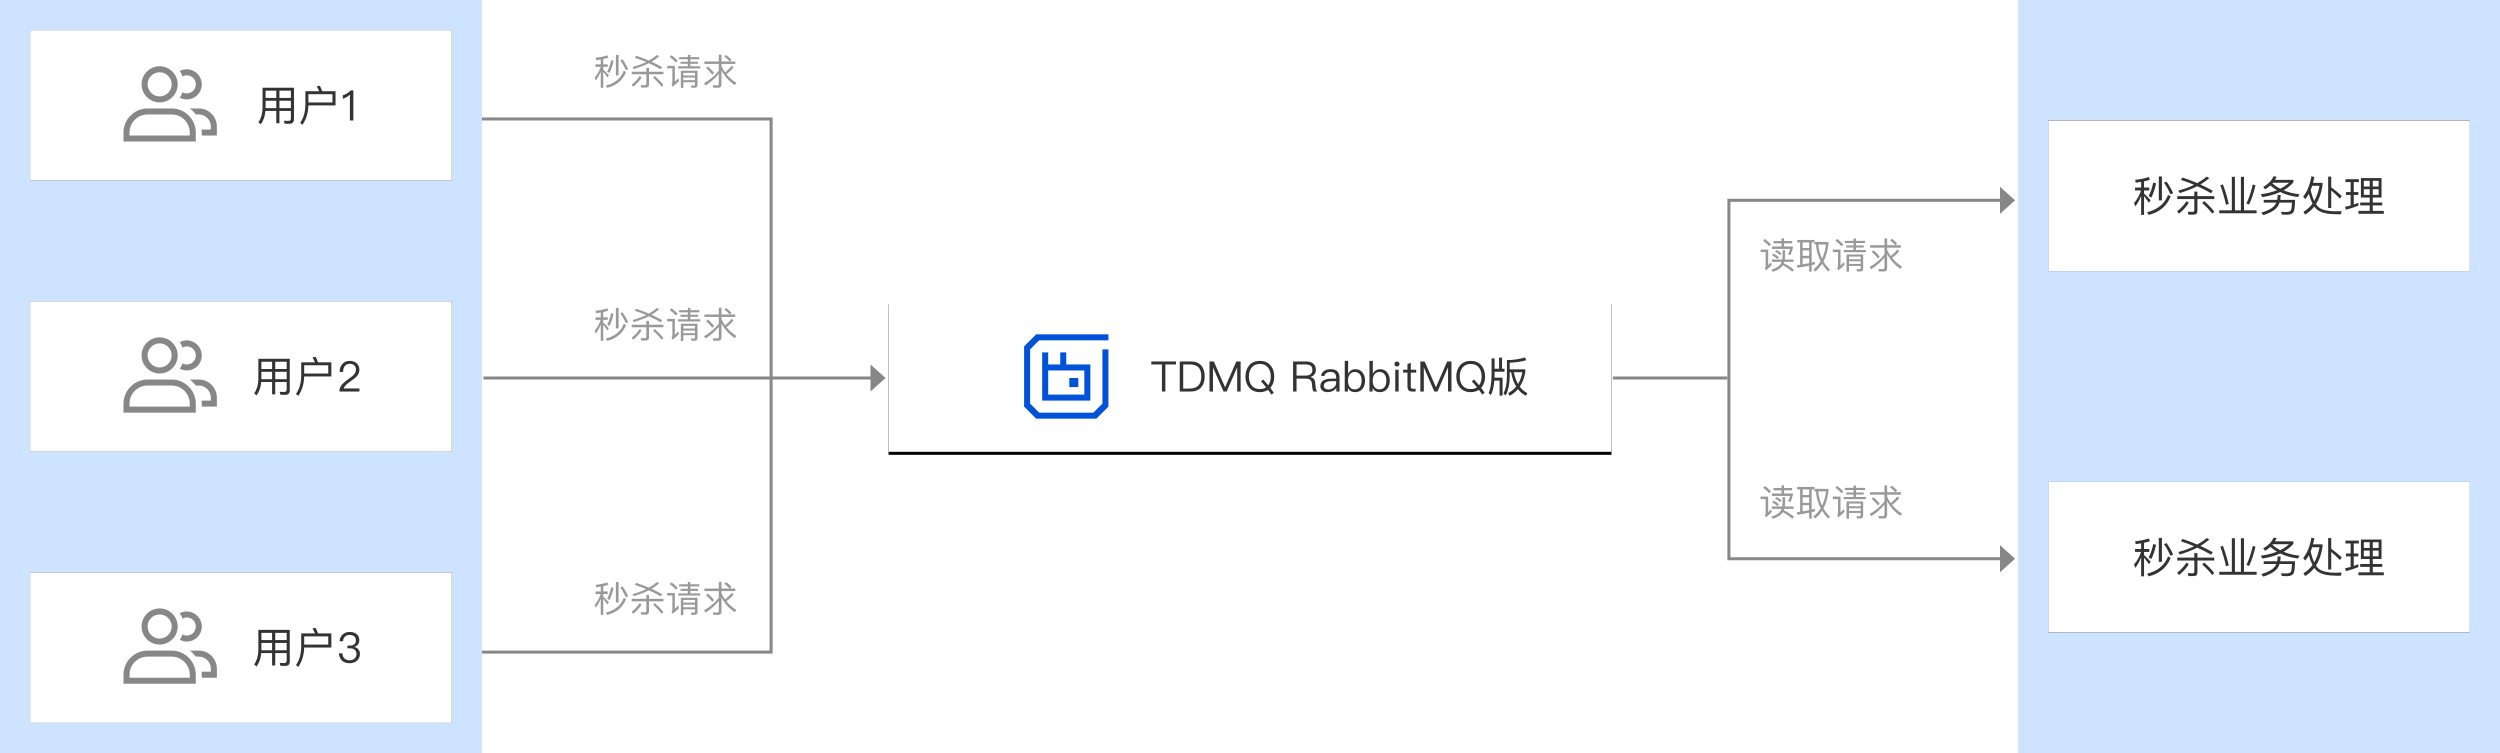 <?xml version="1.0" encoding="UTF-8"?>
<svg width="830px" height="250px" viewBox="0 0 830 250" version="1.1" xmlns="http://www.w3.org/2000/svg" xmlns:xlink="http://www.w3.org/1999/xlink">
    <title>TDMQ RabbitMQ 版-秒杀系统</title>
    <defs>
        <rect id="path-1" x="0" y="0" width="240" height="50"></rect>
        <filter x="-2.7%" y="-11.0%" width="105.4%" height="126.0%" filterUnits="objectBoundingBox" id="filter-2">
            <feOffset dx="0" dy="1" in="SourceAlpha" result="shadowOffsetOuter1"></feOffset>
            <feGaussianBlur stdDeviation="2" in="shadowOffsetOuter1" result="shadowBlurOuter1"></feGaussianBlur>
            <feColorMatrix values="0 0 0 0 0   0 0 0 0 0   0 0 0 0 0  0 0 0 0.3 0" type="matrix" in="shadowBlurOuter1"></feColorMatrix>
        </filter>
    </defs>
    <g id="TDMQ-RabbitMQ-版-秒杀系统" stroke="none" stroke-width="1" fill="none" fill-rule="evenodd">
        <g id="VCm9a_2BQHEFxnffMf5uX">
            <g id="编组" transform="translate(670, 0)">
                <rect id="矩形备份-4" fill="#CEE3FF" fill-rule="nonzero" x="0" y="0" width="160" height="250"></rect>
                <g id="编组-3" transform="translate(10, 40)">
                    <g id="矩形备份">
                        <g id="path-1-link" fill="#000000" fill-rule="nonzero">
                            <rect id="path-1" x="0" y="0" width="140" height="50"></rect>
                        </g>
                        <g id="path-1-link" fill="#FFFFFF">
                            <rect id="path-1" x="0" y="0" width="140" height="50"></rect>
                        </g>
                    </g>
                    <g id="编组-2备份" transform="translate(28.49, 18.52)" fill="#333333" fill-rule="nonzero">
                        <path d="M9.268,8.022 L9.268,0.07 L8.232,0.07 L8.232,8.022 L9.268,8.022 Z M3.332,12.824 L3.332,6.608 C3.78,7.14 4.326,7.882 4.97,8.82 L5.516,7.966 C4.774,7.126 4.046,6.384 3.332,5.74 L3.332,4.718 L5.068,4.718 L5.068,3.738 L3.332,3.738 L3.332,1.694 C4.032,1.54 4.676,1.372 5.278,1.176 L4.928,0.238 C3.612,0.7 2.086,1.008 0.378,1.176 L0.574,2.128 C1.19,2.058 1.778,1.974 2.366,1.876 L2.366,3.738 L0.336,3.738 L0.336,4.718 L2.324,4.718 C1.848,6.272 1.078,7.658 -1.99840144e-15,8.89 L0.434,10.01 C1.218,8.974 1.862,7.812 2.366,6.552 L2.366,12.824 L3.332,12.824 Z M12.096,6.006 L13.006,5.6 C12.39,4.256 11.662,2.982 10.822,1.806 L9.94,2.1 C10.724,3.22 11.438,4.522 12.096,6.006 Z M5.74,7.098 C6.426,5.754 6.958,4.172 7.336,2.338 L6.37,2.128 C6.062,3.752 5.558,5.222 4.872,6.552 L5.74,7.098 Z M4.872,12.838 C8.498,11.914 10.934,9.856 12.166,6.692 L11.312,6.188 C10.164,9.156 7.84,11.074 4.34,11.942 L4.872,12.838 Z M25.606,5.642 L26.138,4.802 C24.836,4.06 23.478,3.374 22.05,2.73 C23.03,2.142 24.01,1.442 25.004,0.616 L24.164,0.098 C23.212,0.91 22.162,1.624 21.014,2.268 C19.446,1.596 17.808,0.966 16.1,0.406 L15.568,1.204 C17.038,1.666 18.494,2.212 19.95,2.828 C18.382,3.626 16.618,4.27 14.672,4.746 L15.204,5.586 C17.584,4.83 19.502,4.074 20.958,3.332 C20.958,3.318 20.986,3.304 21.014,3.304 C22.554,3.99 24.094,4.774 25.606,5.642 Z M19.782,12.74 C20.622,12.74 21.056,12.334 21.056,11.522 L21.056,7.574 L26.642,7.574 L26.642,6.594 L21.056,6.594 L21.056,5.096 L20.02,5.096 L20.02,6.594 L14.364,6.594 L14.364,7.574 L20.02,7.574 L20.02,11.27 C20.02,11.634 19.824,11.816 19.446,11.816 C18.928,11.816 18.396,11.788 17.85,11.76 L18.06,12.74 L19.782,12.74 Z M14.924,12.418 C16.212,11.396 17.304,10.206 18.186,8.848 L17.472,8.218 C16.618,9.52 15.568,10.654 14.322,11.634 L14.924,12.418 Z M25.956,12.418 L26.642,11.718 C25.746,10.57 24.626,9.408 23.31,8.246 L22.638,8.876 C24.038,10.122 25.144,11.298 25.956,12.418 Z M40.712,12.292 L40.712,11.312 L36.512,11.312 L36.512,0.182 L35.49,0.182 L35.49,11.312 L33.502,11.312 L33.502,0.182 L32.48,0.182 L32.48,11.312 L28.308,11.312 L28.308,12.292 L40.712,12.292 Z M30.548,9.45 L31.472,9.212 C30.898,6.762 30.24,4.592 29.512,2.702 L28.658,2.982 C29.414,5.054 30.044,7.21 30.548,9.45 Z M38.22,9.38 C39.074,7.546 39.774,5.418 40.334,2.982 L39.438,2.73 C38.836,5.292 38.122,7.406 37.31,9.058 L38.22,9.38 Z M42.574,6.93 C44.842,6.58 46.844,6.006 48.552,5.222 C50.288,6.09 52.262,6.65 54.474,6.902 L54.936,5.964 C52.99,5.768 51.226,5.334 49.644,4.662 C50.932,3.934 52.024,3.052 52.92,2.016 L52.92,1.204 L46.816,1.204 C47.012,0.868 47.194,0.518 47.348,0.14 L46.326,4.4408921e-16 C45.738,1.4 44.59,2.576 42.91,3.542 L43.526,4.354 C44.17,3.962 44.744,3.528 45.276,3.052 C45.948,3.64 46.676,4.172 47.46,4.634 C45.92,5.25 44.142,5.698 42.112,5.978 L42.574,6.93 Z M48.538,4.144 C47.6,3.654 46.732,3.066 45.948,2.38 L46.13,2.156 L51.478,2.156 C50.652,2.912 49.672,3.584 48.538,4.144 Z M42.924,12.908 C45.5,12.096 47.138,11.046 47.852,9.786 C48.034,9.45 48.188,9.1 48.3,8.736 L52.444,8.736 C52.402,10.136 52.276,11.004 52.066,11.34 C51.842,11.676 51.324,11.858 50.484,11.872 L48.832,11.802 L49.084,12.712 C49.728,12.74 50.274,12.768 50.722,12.768 C51.716,12.768 52.416,12.53 52.822,12.068 C53.228,11.606 53.438,10.192 53.466,7.826 L48.538,7.826 C48.622,7.322 48.678,6.79 48.678,6.23 L47.684,6.23 C47.684,6.79 47.628,7.322 47.516,7.826 L43.064,7.826 L43.064,8.736 L47.236,8.736 C47.124,9.016 46.97,9.282 46.802,9.534 C46.074,10.556 44.548,11.41 42.252,12.082 L42.924,12.908 Z M56.798,12.74 C57.974,12.04 58.982,11.144 59.85,10.052 C60.172,10.5 60.522,10.878 60.914,11.172 C62.202,12.124 64.288,12.614 67.172,12.614 L68.712,12.614 L68.908,11.564 C68.152,11.606 67.424,11.634 66.696,11.634 C64.33,11.606 62.594,11.214 61.502,10.444 C61.11,10.164 60.76,9.772 60.424,9.254 C61.488,7.602 62.202,5.544 62.58,3.094 L62.58,2.198 L59.444,2.198 C59.612,1.554 59.752,0.896 59.878,0.196 L58.884,0.028 C58.408,2.842 57.512,5.082 56.168,6.748 L56.854,7.602 C57.274,7.084 57.68,6.496 58.044,5.838 C58.394,7.112 58.8,8.19 59.262,9.072 C58.464,10.178 57.456,11.088 56.252,11.788 L56.798,12.74 Z M65.478,10.542 L65.478,4.718 C66.276,5.362 67.242,6.272 68.376,7.42 L68.978,6.524 C67.788,5.446 66.626,4.494 65.478,3.668 L65.478,0.112 L64.456,0.112 L64.456,10.542 L65.478,10.542 Z M59.836,8.19 C59.388,7.252 58.996,6.062 58.632,4.62 C58.814,4.172 58.996,3.682 59.164,3.164 L61.586,3.164 C61.25,5.096 60.662,6.776 59.836,8.19 Z M82.936,12.46 L82.936,11.494 L79.268,11.494 L79.268,9.674 L82.418,9.674 L82.418,8.722 L79.268,8.722 L79.268,7.07 L82.18,7.07 L82.18,0.602 L75.334,0.602 L75.334,7.07 L78.26,7.07 L78.26,8.722 L75.096,8.722 L75.096,9.674 L78.26,9.674 L78.26,11.494 L74.508,11.494 L74.508,12.46 L82.936,12.46 Z M70.336,11.102 C71.82,10.738 73.206,10.29 74.494,9.758 L74.494,8.778 C73.99,9.002 73.486,9.198 72.954,9.38 L72.954,6.202 L74.494,6.202 L74.494,5.236 L72.954,5.236 L72.954,1.918 L74.662,1.918 L74.662,0.966 L70.196,0.966 L70.196,1.918 L71.918,1.918 L71.918,5.236 L70.392,5.236 L70.392,6.202 L71.918,6.202 L71.918,9.716 C71.316,9.884 70.7,10.024 70.084,10.136 L70.336,11.102 Z M78.26,3.402 L76.3,3.402 L76.3,1.498 L78.26,1.498 L78.26,3.402 Z M81.214,3.402 L79.268,3.402 L79.268,1.498 L81.214,1.498 L81.214,3.402 Z M81.214,6.174 L79.268,6.174 L79.268,4.284 L81.214,4.284 L81.214,6.174 Z M78.26,6.174 L76.3,6.174 L76.3,4.284 L78.26,4.284 L78.26,6.174 Z" id="秒杀业务处理"></path>
                    </g>
                </g>
                <g id="编组-3备份-3" transform="translate(10, 160)">
                    <g id="矩形备份">
                        <g id="path-3-link" fill="#000000" fill-rule="nonzero">
                            <rect id="path-3" x="0" y="0" width="140" height="50"></rect>
                        </g>
                        <g id="path-3-link" fill="#FFFFFF">
                            <rect id="path-3" x="0" y="0" width="140" height="50"></rect>
                        </g>
                    </g>
                    <g id="编组-2备份" transform="translate(28.49, 18.52)" fill="#333333" fill-rule="nonzero">
                        <path d="M9.268,8.022 L9.268,0.07 L8.232,0.07 L8.232,8.022 L9.268,8.022 Z M3.332,12.824 L3.332,6.608 C3.78,7.14 4.326,7.882 4.97,8.82 L5.516,7.966 C4.774,7.126 4.046,6.384 3.332,5.74 L3.332,4.718 L5.068,4.718 L5.068,3.738 L3.332,3.738 L3.332,1.694 C4.032,1.54 4.676,1.372 5.278,1.176 L4.928,0.238 C3.612,0.7 2.086,1.008 0.378,1.176 L0.574,2.128 C1.19,2.058 1.778,1.974 2.366,1.876 L2.366,3.738 L0.336,3.738 L0.336,4.718 L2.324,4.718 C1.848,6.272 1.078,7.658 -1.99840144e-15,8.89 L0.434,10.01 C1.218,8.974 1.862,7.812 2.366,6.552 L2.366,12.824 L3.332,12.824 Z M12.096,6.006 L13.006,5.6 C12.39,4.256 11.662,2.982 10.822,1.806 L9.94,2.1 C10.724,3.22 11.438,4.522 12.096,6.006 Z M5.74,7.098 C6.426,5.754 6.958,4.172 7.336,2.338 L6.37,2.128 C6.062,3.752 5.558,5.222 4.872,6.552 L5.74,7.098 Z M4.872,12.838 C8.498,11.914 10.934,9.856 12.166,6.692 L11.312,6.188 C10.164,9.156 7.84,11.074 4.34,11.942 L4.872,12.838 Z M25.606,5.642 L26.138,4.802 C24.836,4.06 23.478,3.374 22.05,2.73 C23.03,2.142 24.01,1.442 25.004,0.616 L24.164,0.098 C23.212,0.91 22.162,1.624 21.014,2.268 C19.446,1.596 17.808,0.966 16.1,0.406 L15.568,1.204 C17.038,1.666 18.494,2.212 19.95,2.828 C18.382,3.626 16.618,4.27 14.672,4.746 L15.204,5.586 C17.584,4.83 19.502,4.074 20.958,3.332 C20.958,3.318 20.986,3.304 21.014,3.304 C22.554,3.99 24.094,4.774 25.606,5.642 Z M19.782,12.74 C20.622,12.74 21.056,12.334 21.056,11.522 L21.056,7.574 L26.642,7.574 L26.642,6.594 L21.056,6.594 L21.056,5.096 L20.02,5.096 L20.02,6.594 L14.364,6.594 L14.364,7.574 L20.02,7.574 L20.02,11.27 C20.02,11.634 19.824,11.816 19.446,11.816 C18.928,11.816 18.396,11.788 17.85,11.76 L18.06,12.74 L19.782,12.74 Z M14.924,12.418 C16.212,11.396 17.304,10.206 18.186,8.848 L17.472,8.218 C16.618,9.52 15.568,10.654 14.322,11.634 L14.924,12.418 Z M25.956,12.418 L26.642,11.718 C25.746,10.57 24.626,9.408 23.31,8.246 L22.638,8.876 C24.038,10.122 25.144,11.298 25.956,12.418 Z M40.712,12.292 L40.712,11.312 L36.512,11.312 L36.512,0.182 L35.49,0.182 L35.49,11.312 L33.502,11.312 L33.502,0.182 L32.48,0.182 L32.48,11.312 L28.308,11.312 L28.308,12.292 L40.712,12.292 Z M30.548,9.45 L31.472,9.212 C30.898,6.762 30.24,4.592 29.512,2.702 L28.658,2.982 C29.414,5.054 30.044,7.21 30.548,9.45 Z M38.22,9.38 C39.074,7.546 39.774,5.418 40.334,2.982 L39.438,2.73 C38.836,5.292 38.122,7.406 37.31,9.058 L38.22,9.38 Z M42.574,6.93 C44.842,6.58 46.844,6.006 48.552,5.222 C50.288,6.09 52.262,6.65 54.474,6.902 L54.936,5.964 C52.99,5.768 51.226,5.334 49.644,4.662 C50.932,3.934 52.024,3.052 52.92,2.016 L52.92,1.204 L46.816,1.204 C47.012,0.868 47.194,0.518 47.348,0.14 L46.326,4.4408921e-16 C45.738,1.4 44.59,2.576 42.91,3.542 L43.526,4.354 C44.17,3.962 44.744,3.528 45.276,3.052 C45.948,3.64 46.676,4.172 47.46,4.634 C45.92,5.25 44.142,5.698 42.112,5.978 L42.574,6.93 Z M48.538,4.144 C47.6,3.654 46.732,3.066 45.948,2.38 L46.13,2.156 L51.478,2.156 C50.652,2.912 49.672,3.584 48.538,4.144 Z M42.924,12.908 C45.5,12.096 47.138,11.046 47.852,9.786 C48.034,9.45 48.188,9.1 48.3,8.736 L52.444,8.736 C52.402,10.136 52.276,11.004 52.066,11.34 C51.842,11.676 51.324,11.858 50.484,11.872 L48.832,11.802 L49.084,12.712 C49.728,12.74 50.274,12.768 50.722,12.768 C51.716,12.768 52.416,12.53 52.822,12.068 C53.228,11.606 53.438,10.192 53.466,7.826 L48.538,7.826 C48.622,7.322 48.678,6.79 48.678,6.23 L47.684,6.23 C47.684,6.79 47.628,7.322 47.516,7.826 L43.064,7.826 L43.064,8.736 L47.236,8.736 C47.124,9.016 46.97,9.282 46.802,9.534 C46.074,10.556 44.548,11.41 42.252,12.082 L42.924,12.908 Z M56.798,12.74 C57.974,12.04 58.982,11.144 59.85,10.052 C60.172,10.5 60.522,10.878 60.914,11.172 C62.202,12.124 64.288,12.614 67.172,12.614 L68.712,12.614 L68.908,11.564 C68.152,11.606 67.424,11.634 66.696,11.634 C64.33,11.606 62.594,11.214 61.502,10.444 C61.11,10.164 60.76,9.772 60.424,9.254 C61.488,7.602 62.202,5.544 62.58,3.094 L62.58,2.198 L59.444,2.198 C59.612,1.554 59.752,0.896 59.878,0.196 L58.884,0.028 C58.408,2.842 57.512,5.082 56.168,6.748 L56.854,7.602 C57.274,7.084 57.68,6.496 58.044,5.838 C58.394,7.112 58.8,8.19 59.262,9.072 C58.464,10.178 57.456,11.088 56.252,11.788 L56.798,12.74 Z M65.478,10.542 L65.478,4.718 C66.276,5.362 67.242,6.272 68.376,7.42 L68.978,6.524 C67.788,5.446 66.626,4.494 65.478,3.668 L65.478,0.112 L64.456,0.112 L64.456,10.542 L65.478,10.542 Z M59.836,8.19 C59.388,7.252 58.996,6.062 58.632,4.62 C58.814,4.172 58.996,3.682 59.164,3.164 L61.586,3.164 C61.25,5.096 60.662,6.776 59.836,8.19 Z M82.936,12.46 L82.936,11.494 L79.268,11.494 L79.268,9.674 L82.418,9.674 L82.418,8.722 L79.268,8.722 L79.268,7.07 L82.18,7.07 L82.18,0.602 L75.334,0.602 L75.334,7.07 L78.26,7.07 L78.26,8.722 L75.096,8.722 L75.096,9.674 L78.26,9.674 L78.26,11.494 L74.508,11.494 L74.508,12.46 L82.936,12.46 Z M70.336,11.102 C71.82,10.738 73.206,10.29 74.494,9.758 L74.494,8.778 C73.99,9.002 73.486,9.198 72.954,9.38 L72.954,6.202 L74.494,6.202 L74.494,5.236 L72.954,5.236 L72.954,1.918 L74.662,1.918 L74.662,0.966 L70.196,0.966 L70.196,1.918 L71.918,1.918 L71.918,5.236 L70.392,5.236 L70.392,6.202 L71.918,6.202 L71.918,9.716 C71.316,9.884 70.7,10.024 70.084,10.136 L70.336,11.102 Z M78.26,3.402 L76.3,3.402 L76.3,1.498 L78.26,1.498 L78.26,3.402 Z M81.214,3.402 L79.268,3.402 L79.268,1.498 L81.214,1.498 L81.214,3.402 Z M81.214,6.174 L79.268,6.174 L79.268,4.284 L81.214,4.284 L81.214,6.174 Z M78.26,6.174 L76.3,6.174 L76.3,4.284 L78.26,4.284 L78.26,6.174 Z" id="秒杀业务处理"></path>
                    </g>
                </g>
            </g>
            <g id="编组备份">
                <rect id="矩形备份-4" fill="#CEE3FF" fill-rule="nonzero" x="0" y="0" width="160" height="250"></rect>
                <g id="编组-3" transform="translate(10, 10)">
                    <g id="矩形备份">
                        <g id="path-5-link" fill="#000000" fill-rule="nonzero">
                            <rect id="path-5" x="0" y="0" width="140" height="50"></rect>
                        </g>
                        <g id="path-5-link" fill="#FFFFFF">
                            <rect id="path-5" x="0" y="0" width="140" height="50"></rect>
                        </g>
                    </g>
                    <g id="编组-4" transform="translate(31, 9)" fill-rule="nonzero">
                        <g id="编组-2">
                            <rect id="矩形" fill="#FFFFFF" opacity="0.15" x="0" y="0" width="32" height="32"></rect>
                            <path d="M12,5 C14.2,5 16,6.8 16,9 C16,11.2 14.2,13 12,13 C9.8,13 8,11.2 8,9 C8,6.8 9.8,5 12,5 M12,3 C8.7,3 6,5.7 6,9 C6,12.3 8.7,15 12,15 C15.3,15 18,12.3 18,9 C18,5.7 15.3,3 12,3 L12,3 Z" id="形状" fill="#878787"></path>
                            <path d="M16,19 C19.3,19 22,21.7 22,25 L22,26 L2,26 L2,25 C2,21.7 4.7,19 8,19 L16,19 M16,17 L8,17 C3.6,17 0,20.6 0,25 L0,28 L24,28 L24,25 C24,20.6 20.4,17 16,17 L16,17 Z" id="形状" fill="#878787"></path>
                            <path d="M25,17 L22,17 C22.8,17.6 23.4,18.2 24,19 L25,19 C27.2,19 29,20.8 29,23 L29,24 L25.9,24 C25.9,24.3 26,24.7 26,25 L26,26 L31,26 L31,23 C31,19.7 28.3,17 25,17 Z" id="路径" fill="#878787"></path>
                            <path d="M21,4 C20.2,4 19.4,4.2 18.7,4.6 C19.1,5.2 19.4,5.8 19.6,6.4 C20,6.2 20.5,6 21,6 C22.7,6 24,7.3 24,9 C24,10.7 22.7,12 21,12 C20.5,12 20,11.9 19.6,11.6 C19.4,12.2 19.1,12.8 18.7,13.4 C19.4,13.8 20.2,14 21,14 C23.8,14 26,11.8 26,9 C26,6.2 23.7,4 21,4 Z" id="路径" fill="#878787"></path>
                        </g>
                        <g id="编组-2备份" transform="translate(44.781, 9.478)" fill="#333333">
                            <path d="M0.77,12.796 C1.666,11.62 2.184,10.136 2.338,8.344 L5.95,8.344 L5.95,12.446 L6.986,12.446 L6.986,8.344 L10.794,8.344 L10.794,10.78 C10.794,11.368 10.528,11.662 10.024,11.662 C9.548,11.662 9.03,11.634 8.47,11.606 L8.736,12.6 L10.346,12.6 C11.326,12.6 11.816,12.11 11.816,11.13 L11.816,0.644 L1.386,0.644 L1.386,7.364 C1.358,9.282 0.896,10.864 1.22124533e-15,12.11 L0.77,12.796 Z M10.794,4.032 L6.986,4.032 L6.986,1.624 L10.794,1.624 L10.794,4.032 Z M5.95,4.032 L2.394,4.032 L2.394,1.624 L5.95,1.624 L5.95,4.032 Z M5.95,7.42 L2.394,7.42 L2.394,4.97 L5.95,4.97 L5.95,7.42 Z M10.794,7.42 L6.986,7.42 L6.986,4.97 L10.794,4.97 L10.794,7.42 Z M14.616,12.978 C15.876,11.172 16.534,9.016 16.604,6.51 L25.62,6.51 L25.62,1.806 L21.196,1.806 C20.944,1.134 20.692,0.532 20.44,4.4408921e-16 L19.362,0.168 C19.656,0.672 19.922,1.218 20.174,1.806 L15.61,1.806 L15.61,6.188 C15.582,8.694 15.008,10.738 13.874,12.306 L14.616,12.978 Z M24.598,5.53 L16.604,5.53 L16.604,2.8 L24.598,2.8 L24.598,5.53 Z M31.528,11.522 L31.528,1.526 L30.632,1.526 C30.296,1.904 29.904,2.24 29.428,2.548 C28.952,2.828 28.476,3.024 28.028,3.15 L28.028,4.298 C28.966,4.018 29.75,3.57 30.38,2.926 L30.38,11.522 L31.528,11.522 Z" id="用户1"></path>
                        </g>
                    </g>
                </g>
                <g id="编组-3备份-6" transform="translate(10, 100)">
                    <g id="矩形备份">
                        <g id="path-7-link" fill="#000000" fill-rule="nonzero">
                            <rect id="path-7" x="0" y="0" width="140" height="50"></rect>
                        </g>
                        <g id="path-7-link" fill="#FFFFFF">
                            <rect id="path-7" x="0" y="0" width="140" height="50"></rect>
                        </g>
                    </g>
                    <g id="编组-4" transform="translate(31, 9)" fill-rule="nonzero">
                        <g id="编组-2">
                            <rect id="矩形" fill="#FFFFFF" opacity="0.15" x="0" y="0" width="32" height="32"></rect>
                            <path d="M12,5 C14.2,5 16,6.8 16,9 C16,11.2 14.2,13 12,13 C9.8,13 8,11.2 8,9 C8,6.8 9.8,5 12,5 M12,3 C8.7,3 6,5.7 6,9 C6,12.3 8.7,15 12,15 C15.3,15 18,12.3 18,9 C18,5.7 15.3,3 12,3 L12,3 Z" id="形状" fill="#878787"></path>
                            <path d="M16,19 C19.3,19 22,21.7 22,25 L22,26 L2,26 L2,25 C2,21.7 4.7,19 8,19 L16,19 M16,17 L8,17 C3.6,17 0,20.6 0,25 L0,28 L24,28 L24,25 C24,20.6 20.4,17 16,17 L16,17 Z" id="形状" fill="#878787"></path>
                            <path d="M25,17 L22,17 C22.8,17.6 23.4,18.2 24,19 L25,19 C27.2,19 29,20.8 29,23 L29,24 L25.9,24 C25.9,24.3 26,24.7 26,25 L26,26 L31,26 L31,23 C31,19.7 28.3,17 25,17 Z" id="路径" fill="#878787"></path>
                            <path d="M21,4 C20.2,4 19.4,4.2 18.7,4.6 C19.1,5.2 19.4,5.8 19.6,6.4 C20,6.2 20.5,6 21,6 C22.7,6 24,7.3 24,9 C24,10.7 22.7,12 21,12 C20.5,12 20,11.9 19.6,11.6 C19.4,12.2 19.1,12.8 18.7,13.4 C19.4,13.8 20.2,14 21,14 C23.8,14 26,11.8 26,9 C26,6.2 23.7,4 21,4 Z" id="路径" fill="#878787"></path>
                        </g>
                        <g id="编组-2备份" transform="translate(43.388, 9.478)" fill="#333333">
                            <path d="M0.77,12.796 C1.666,11.62 2.184,10.136 2.338,8.344 L5.95,8.344 L5.95,12.446 L6.986,12.446 L6.986,8.344 L10.794,8.344 L10.794,10.78 C10.794,11.368 10.528,11.662 10.024,11.662 C9.548,11.662 9.03,11.634 8.47,11.606 L8.736,12.6 L10.346,12.6 C11.326,12.6 11.816,12.11 11.816,11.13 L11.816,0.644 L1.386,0.644 L1.386,7.364 C1.358,9.282 0.896,10.864 -1.66533454e-15,12.11 L0.77,12.796 Z M10.794,4.032 L6.986,4.032 L6.986,1.624 L10.794,1.624 L10.794,4.032 Z M5.95,4.032 L2.394,4.032 L2.394,1.624 L5.95,1.624 L5.95,4.032 Z M5.95,7.42 L2.394,7.42 L2.394,4.97 L5.95,4.97 L5.95,7.42 Z M10.794,7.42 L6.986,7.42 L6.986,4.97 L10.794,4.97 L10.794,7.42 Z M14.616,12.978 C15.876,11.172 16.534,9.016 16.604,6.51 L25.62,6.51 L25.62,1.806 L21.196,1.806 C20.944,1.134 20.692,0.532 20.44,4.4408921e-16 L19.362,0.168 C19.656,0.672 19.922,1.218 20.174,1.806 L15.61,1.806 L15.61,6.188 C15.582,8.694 15.008,10.738 13.874,12.306 L14.616,12.978 Z M24.598,5.53 L16.604,5.53 L16.604,2.8 L24.598,2.8 L24.598,5.53 Z M34.944,11.522 L34.944,10.5 L29.694,10.5 C29.876,9.828 30.604,9.058 31.878,8.204 C32.914,7.504 33.6,6.958 33.95,6.594 C34.594,5.894 34.93,5.11 34.93,4.242 C34.93,3.374 34.622,2.66 34.034,2.128 C33.432,1.596 32.676,1.33 31.752,1.33 C30.744,1.33 29.918,1.666 29.302,2.338 C28.686,2.996 28.364,3.892 28.364,5.012 L29.512,5.012 C29.526,4.13 29.736,3.458 30.128,3.01 C30.492,2.534 31.024,2.31 31.71,2.31 C32.354,2.31 32.872,2.478 33.236,2.814 C33.6,3.15 33.782,3.612 33.782,4.228 C33.782,4.872 33.516,5.474 33.012,6.02 C32.746,6.3 32.228,6.706 31.444,7.266 C30.38,7.994 29.666,8.596 29.274,9.044 C28.602,9.786 28.28,10.612 28.28,11.522 L34.944,11.522 Z" id="用户2"></path>
                        </g>
                    </g>
                </g>
                <g id="编组-3备份-5" transform="translate(10, 190)">
                    <g id="矩形备份">
                        <g id="path-9-link" fill="#000000" fill-rule="nonzero">
                            <rect id="path-9" x="0" y="0" width="140" height="50"></rect>
                        </g>
                        <g id="path-9-link" fill="#FFFFFF">
                            <rect id="path-9" x="0" y="0" width="140" height="50"></rect>
                        </g>
                    </g>
                    <g id="编组-4" transform="translate(31, 9)" fill-rule="nonzero">
                        <g id="编组-2">
                            <rect id="矩形" fill="#FFFFFF" opacity="0.15" x="0" y="0" width="32" height="32"></rect>
                            <path d="M12,5 C14.2,5 16,6.8 16,9 C16,11.2 14.2,13 12,13 C9.8,13 8,11.2 8,9 C8,6.8 9.8,5 12,5 M12,3 C8.7,3 6,5.7 6,9 C6,12.3 8.7,15 12,15 C15.3,15 18,12.3 18,9 C18,5.7 15.3,3 12,3 L12,3 Z" id="形状" fill="#878787"></path>
                            <path d="M16,19 C19.3,19 22,21.7 22,25 L22,26 L2,26 L2,25 C2,21.7 4.7,19 8,19 L16,19 M16,17 L8,17 C3.6,17 0,20.6 0,25 L0,28 L24,28 L24,25 C24,20.6 20.4,17 16,17 L16,17 Z" id="形状" fill="#878787"></path>
                            <path d="M25,17 L22,17 C22.8,17.6 23.4,18.2 24,19 L25,19 C27.2,19 29,20.8 29,23 L29,24 L25.9,24 C25.9,24.3 26,24.7 26,25 L26,26 L31,26 L31,23 C31,19.7 28.3,17 25,17 Z" id="路径" fill="#878787"></path>
                            <path d="M21,4 C20.2,4 19.4,4.2 18.7,4.6 C19.1,5.2 19.4,5.8 19.6,6.4 C20,6.2 20.5,6 21,6 C22.7,6 24,7.3 24,9 C24,10.7 22.7,12 21,12 C20.5,12 20,11.9 19.6,11.6 C19.4,12.2 19.1,12.8 18.7,13.4 C19.4,13.8 20.2,14 21,14 C23.8,14 26,11.8 26,9 C26,6.2 23.7,4 21,4 Z" id="路径" fill="#878787"></path>
                        </g>
                        <g id="编组-2备份" transform="translate(43.388, 9.478)" fill="#333333">
                            <path d="M0.77,12.796 C1.666,11.62 2.184,10.136 2.338,8.344 L5.95,8.344 L5.95,12.446 L6.986,12.446 L6.986,8.344 L10.794,8.344 L10.794,10.78 C10.794,11.368 10.528,11.662 10.024,11.662 C9.548,11.662 9.03,11.634 8.47,11.606 L8.736,12.6 L10.346,12.6 C11.326,12.6 11.816,12.11 11.816,11.13 L11.816,0.644 L1.386,0.644 L1.386,7.364 C1.358,9.282 0.896,10.864 -1.66533454e-15,12.11 L0.77,12.796 Z M10.794,4.032 L6.986,4.032 L6.986,1.624 L10.794,1.624 L10.794,4.032 Z M5.95,4.032 L2.394,4.032 L2.394,1.624 L5.95,1.624 L5.95,4.032 Z M5.95,7.42 L2.394,7.42 L2.394,4.97 L5.95,4.97 L5.95,7.42 Z M10.794,7.42 L6.986,7.42 L6.986,4.97 L10.794,4.97 L10.794,7.42 Z M14.616,12.978 C15.876,11.172 16.534,9.016 16.604,6.51 L25.62,6.51 L25.62,1.806 L21.196,1.806 C20.944,1.134 20.692,0.532 20.44,4.4408921e-16 L19.362,0.168 C19.656,0.672 19.922,1.218 20.174,1.806 L15.61,1.806 L15.61,6.188 C15.582,8.694 15.008,10.738 13.874,12.306 L14.616,12.978 Z M24.598,5.53 L16.604,5.53 L16.604,2.8 L24.598,2.8 L24.598,5.53 Z M31.64,11.718 C32.676,11.718 33.516,11.424 34.16,10.836 C34.79,10.262 35.112,9.52 35.112,8.61 C35.112,8.022 34.944,7.532 34.608,7.14 C34.3,6.748 33.852,6.468 33.264,6.286 C34.356,5.922 34.902,5.166 34.902,4.046 C34.902,3.206 34.608,2.548 34.034,2.058 C33.446,1.568 32.662,1.33 31.71,1.33 C30.758,1.33 29.988,1.596 29.4,2.142 C28.784,2.688 28.42,3.444 28.336,4.41 L29.47,4.41 C29.54,3.738 29.764,3.22 30.156,2.856 C30.534,2.492 31.052,2.324 31.724,2.324 C32.368,2.324 32.886,2.478 33.25,2.814 C33.586,3.122 33.768,3.556 33.768,4.116 C33.768,4.676 33.586,5.11 33.236,5.418 C32.886,5.712 32.382,5.866 31.71,5.866 L30.94,5.866 L30.94,6.762 L31.752,6.762 C32.452,6.762 32.984,6.916 33.376,7.252 C33.768,7.588 33.964,8.05 33.964,8.652 C33.964,9.24 33.754,9.73 33.362,10.122 C32.928,10.528 32.354,10.738 31.64,10.738 C31.01,10.738 30.492,10.556 30.072,10.22 C29.582,9.814 29.316,9.212 29.288,8.428 L28.126,8.428 C28.21,9.548 28.602,10.402 29.316,10.99 C29.918,11.466 30.688,11.718 31.64,11.718 Z" id="用户3"></path>
                        </g>
                    </g>
                </g>
            </g>
            <g id="编组-3备份-4" transform="translate(295, 100)">
                <g id="path-11">
                    <use fill="black" fill-opacity="1" filter="url(#filter-2)" xlink:href="#path-1"></use>
                    <use fill="#FFFFFF" fill-rule="evenodd" xlink:href="#path-1"></use>
                </g>
                <path d="M91.9,30 L91.9,20.998 L95.428,20.998 L95.428,20.004 L87.238,20.004 L87.238,20.998 L90.766,20.998 L90.766,30 L91.9,30 Z M100.146,30 C101.714,30 102.918,29.538 103.758,28.628 C104.556,27.76 104.962,26.542 104.962,25.002 C104.962,23.434 104.584,22.216 103.842,21.376 C103.03,20.452 101.84,20.004 100.258,20.004 L96.674,20.004 L96.674,30 L100.146,30 Z M99.95,29.006 L97.822,29.006 L97.822,20.998 L100.076,20.998 C101.392,20.998 102.344,21.334 102.96,22.02 C103.534,22.664 103.828,23.658 103.828,25.002 C103.828,26.304 103.506,27.298 102.89,27.97 C102.232,28.656 101.252,29.006 99.95,29.006 Z M107.706,30 L107.706,22.048 L107.748,22.048 L111.206,30 L112.242,30 L115.7,22.048 L115.742,22.048 L115.742,30 L116.89,30 L116.89,20.004 L115.462,20.004 L111.752,28.53 L111.71,28.53 L107.986,20.004 L106.558,20.004 L106.558,30 L107.706,30 Z M127.138,31.022 L127.894,30.364 C127.516,29.818 127.138,29.286 126.746,28.782 C126.76,28.754 126.788,28.726 126.816,28.698 C127.628,27.746 128.048,26.528 128.048,25.016 C128.048,23.49 127.628,22.258 126.816,21.306 C125.948,20.298 124.758,19.808 123.274,19.808 C121.762,19.808 120.586,20.312 119.718,21.32 C118.892,22.272 118.486,23.504 118.486,25.016 C118.486,26.514 118.892,27.746 119.718,28.698 C120.586,29.692 121.762,30.196 123.26,30.196 C124.324,30.196 125.234,29.93 125.99,29.426 C126.368,29.93 126.746,30.462 127.138,31.022 Z M123.26,29.174 C122.112,29.174 121.202,28.782 120.558,27.998 C119.942,27.242 119.634,26.248 119.634,25.016 C119.634,23.77 119.942,22.776 120.558,22.02 C121.216,21.222 122.126,20.83 123.274,20.83 C124.422,20.83 125.318,21.208 125.962,21.978 C126.578,22.734 126.9,23.742 126.9,25.016 C126.9,26.206 126.62,27.172 126.06,27.914 C125.5,27.228 124.926,26.584 124.352,25.968 L123.666,26.626 C124.226,27.214 124.786,27.872 125.346,28.586 C124.786,28.978 124.086,29.174 123.26,29.174 Z M135.454,30 L135.454,25.702 L138.478,25.702 C139.108,25.702 139.584,25.814 139.92,26.066 C140.284,26.318 140.494,26.752 140.55,27.34 L140.676,28.67 C140.718,29.23 140.858,29.664 141.082,30 L142.328,30 C142.034,29.636 141.852,29.146 141.796,28.53 L141.642,26.99 C141.53,25.982 140.998,25.38 140.046,25.17 L140.046,25.142 C140.62,25.002 141.068,24.722 141.404,24.274 C141.712,23.84 141.866,23.35 141.866,22.79 C141.866,21.866 141.558,21.166 140.97,20.69 C140.396,20.228 139.612,20.004 138.618,20.004 L134.306,20.004 L134.306,30 L135.454,30 Z M138.478,24.708 L135.454,24.708 L135.454,20.998 L138.478,20.998 C139.248,20.998 139.822,21.152 140.186,21.46 C140.522,21.754 140.704,22.216 140.704,22.832 C140.704,23.42 140.522,23.868 140.172,24.19 C139.78,24.526 139.206,24.708 138.478,24.708 Z M145.758,30.196 C146.43,30.196 147.032,30.042 147.564,29.748 C148.012,29.496 148.39,29.174 148.67,28.782 L148.67,30 L149.72,30 L149.72,25.352 C149.72,24.512 149.496,23.854 149.076,23.378 C148.572,22.832 147.816,22.566 146.78,22.566 C145.912,22.566 145.226,22.734 144.694,23.07 C144.106,23.434 143.728,24.008 143.574,24.764 L144.68,24.848 C144.792,24.386 145.03,24.036 145.408,23.812 C145.744,23.588 146.178,23.49 146.71,23.49 C147.97,23.49 148.6,24.092 148.6,25.31 L148.6,25.688 L146.864,25.716 C145.772,25.73 144.932,25.94 144.344,26.332 C143.672,26.752 143.35,27.368 143.35,28.194 C143.35,28.782 143.574,29.272 144.022,29.65 C144.456,30.014 145.03,30.196 145.758,30.196 Z M145.996,29.314 C145.548,29.314 145.184,29.202 144.904,28.992 C144.624,28.768 144.498,28.502 144.498,28.166 C144.498,27.116 145.31,26.584 146.934,26.556 L148.6,26.528 L148.6,27.144 C148.6,27.704 148.334,28.208 147.816,28.642 C147.284,29.09 146.682,29.314 145.996,29.314 Z M154.914,30.196 C155.964,30.196 156.79,29.804 157.392,29.048 C157.924,28.348 158.204,27.452 158.204,26.36 C158.204,25.296 157.924,24.428 157.392,23.728 C156.804,22.944 155.992,22.566 154.97,22.566 C153.934,22.566 153.136,23.07 152.576,24.092 L152.576,19.808 L151.456,19.808 L151.456,30 L152.506,30 L152.506,28.81 C152.996,29.734 153.794,30.196 154.914,30.196 Z M154.774,29.272 C154.046,29.272 153.472,28.992 153.08,28.432 C152.716,27.928 152.534,27.27 152.534,26.458 L152.534,26.318 C152.534,25.478 152.73,24.792 153.15,24.274 C153.542,23.742 154.074,23.49 154.732,23.49 C155.516,23.49 156.104,23.77 156.51,24.33 C156.874,24.82 157.056,25.492 157.056,26.36 C157.056,27.228 156.874,27.914 156.538,28.418 C156.146,28.978 155.558,29.272 154.774,29.272 Z M163.118,30.196 C164.168,30.196 164.994,29.804 165.596,29.048 C166.128,28.348 166.408,27.452 166.408,26.36 C166.408,25.296 166.128,24.428 165.596,23.728 C165.008,22.944 164.196,22.566 163.174,22.566 C162.138,22.566 161.34,23.07 160.78,24.092 L160.78,19.808 L159.66,19.808 L159.66,30 L160.71,30 L160.71,28.81 C161.2,29.734 161.998,30.196 163.118,30.196 Z M162.978,29.272 C162.25,29.272 161.676,28.992 161.284,28.432 C160.92,27.928 160.738,27.27 160.738,26.458 L160.738,26.318 C160.738,25.478 160.934,24.792 161.354,24.274 C161.746,23.742 162.278,23.49 162.936,23.49 C163.72,23.49 164.308,23.77 164.714,24.33 C165.078,24.82 165.26,25.492 165.26,26.36 C165.26,27.228 165.078,27.914 164.742,28.418 C164.35,28.978 163.762,29.272 162.978,29.272 Z M168.788,21.698 C169.026,21.698 169.222,21.614 169.39,21.46 C169.558,21.292 169.642,21.096 169.642,20.858 C169.642,20.606 169.558,20.41 169.39,20.27 C169.222,20.102 169.026,20.032 168.788,20.032 C168.55,20.032 168.354,20.102 168.186,20.27 C168.018,20.41 167.948,20.606 167.948,20.858 C167.948,21.096 168.018,21.292 168.186,21.46 C168.354,21.614 168.55,21.698 168.788,21.698 Z M169.348,30 L169.348,22.762 L168.228,22.762 L168.228,30 L169.348,30 Z M174.99,30 L174.99,29.062 L174.066,29.062 C173.814,29.062 173.632,28.992 173.534,28.88 C173.422,28.768 173.38,28.572 173.38,28.306 L173.38,23.7 L175.172,23.7 L175.172,22.762 L173.38,22.762 L173.38,20.424 L172.274,20.886 L172.274,22.762 L170.818,22.762 L170.818,23.7 L172.274,23.7 L172.274,28.306 C172.274,28.852 172.386,29.258 172.624,29.538 C172.876,29.846 173.31,30 173.898,30 L174.99,30 Z M177.706,30 L177.706,22.048 L177.748,22.048 L181.206,30 L182.242,30 L185.7,22.048 L185.742,22.048 L185.742,30 L186.89,30 L186.89,20.004 L185.462,20.004 L181.752,28.53 L181.71,28.53 L177.986,20.004 L176.558,20.004 L176.558,30 L177.706,30 Z M197.138,31.022 L197.894,30.364 C197.516,29.818 197.138,29.286 196.746,28.782 C196.76,28.754 196.788,28.726 196.816,28.698 C197.628,27.746 198.048,26.528 198.048,25.016 C198.048,23.49 197.628,22.258 196.816,21.306 C195.948,20.298 194.758,19.808 193.274,19.808 C191.762,19.808 190.586,20.312 189.718,21.32 C188.892,22.272 188.486,23.504 188.486,25.016 C188.486,26.514 188.892,27.746 189.718,28.698 C190.586,29.692 191.762,30.196 193.26,30.196 C194.324,30.196 195.234,29.93 195.99,29.426 C196.368,29.93 196.746,30.462 197.138,31.022 Z M193.26,29.174 C192.112,29.174 191.202,28.782 190.558,27.998 C189.942,27.242 189.634,26.248 189.634,25.016 C189.634,23.77 189.942,22.776 190.558,22.02 C191.216,21.222 192.126,20.83 193.274,20.83 C194.422,20.83 195.318,21.208 195.962,21.978 C196.578,22.734 196.9,23.742 196.9,25.016 C196.9,26.206 196.62,27.172 196.06,27.914 C195.5,27.228 194.926,26.584 194.352,25.968 L193.666,26.626 C194.226,27.214 194.786,27.872 195.346,28.586 C194.786,28.978 194.086,29.174 193.26,29.174 Z M206.196,31.414 C207.26,30.84 208.184,30.098 208.954,29.202 C209.654,30.126 210.536,30.854 211.586,31.4 L212.09,30.518 C211.096,30.014 210.256,29.314 209.57,28.39 C210.466,27.06 211.082,25.422 211.404,23.476 L211.404,22.622 L206.224,22.622 L206.224,20.424 C208.254,20.34 210.102,20.06 211.754,19.584 L211.25,18.674 C209.486,19.234 207.498,19.528 205.3,19.556 L205.3,25.114 C205.244,27.438 204.866,29.272 204.166,30.588 L204.866,31.33 C205.706,29.79 206.168,27.718 206.224,25.114 L206.224,23.574 L206.686,23.574 C207.008,25.45 207.568,27.046 208.366,28.348 C207.638,29.216 206.756,29.944 205.706,30.518 L206.196,31.414 Z M203.858,31.344 L203.858,25.394 L201.17,25.394 C201.184,24.988 201.198,24.568 201.198,24.134 L201.198,23.42 L204.502,23.42 L204.502,22.426 L203.676,22.426 L203.676,18.716 L202.696,18.716 L202.696,22.426 L201.198,22.426 L201.198,18.996 L200.204,18.996 L200.204,24.134 C200.19,27.046 199.854,29.174 199.21,30.504 L199.966,31.176 C200.568,30.056 200.946,28.46 201.114,26.36 L202.864,26.36 L202.864,31.344 L203.858,31.344 Z M208.982,27.494 C208.366,26.402 207.904,25.1 207.596,23.574 L210.424,23.574 C210.172,25.058 209.682,26.374 208.982,27.494 Z" id="TDMQRabbitMQ版" fill="#333333" fill-rule="nonzero"></path>
                <g id="编组" transform="translate(43, 9)">
                    <path d="M30,2 L30,4 L7,4 L4,7 L4,25 L7,28 L25,28 L28,25 L28,7 L30,7 L30,26 L26,30 L6,30 L2,26 L2,6 L6,2 L30,2 Z M10,8 L10,12 L14,12 L14,8 L16,8 L16,12 L24,12 L24,24 L8,24 L8,8 L10,8 Z M22,14 L10,14 L10,22 L22,22 L22,14 Z M20,16.5 L20,19.5 L17,19.5 L17,16.5 L20,16.5 Z" id="形状结合" fill="#0052D9" fill-rule="nonzero"></path>
                    <g id="RabbitMQ-16px备份-2" transform="translate(8, 8)"></g>
                    <rect id="矩形" x="0" y="0" width="32" height="32"></rect>
                </g>
            </g>
            <polygon id="路径备份-8" fill="#878787" fill-rule="nonzero" points="289 130 294 125.5 289 121"></polygon>
            <polygon id="路径备份-7" fill="#878787" fill-rule="nonzero" points="664 190 669 185.5 664 181"></polygon>
            <polygon id="路径备份-6" fill="#878787" fill-rule="nonzero" points="664 71 669 66.5 664 62"></polygon>
            <line x1="291.5" y1="125.5" x2="160.5" y2="125.5" id="路径备份-9" stroke="#878787"></line>
            <line x1="573.5" y1="125.5" x2="535.5" y2="125.5" id="路径备份-2" stroke="#878787"></line>
            <polyline id="路径" stroke="#878787" points="160 216.5 256 216.5 256 39.5 160 39.5"></polyline>
            <polyline id="路径备份-5" stroke="#878787" transform="translate(620.5, 126) scale(-1, 1) translate(-620.5, -126) " points="574 185.5 667 185.5 667 66.5 574 66.5"></polyline>
            <path d="M594.44,84.668 C594.764,83.912 595.028,83.156 595.22,82.388 L595.22,81.836 L592.316,81.836 L592.316,80.792 L594.98,80.792 L594.98,80.012 L592.316,80.012 L592.316,79.124 L591.464,79.124 L591.464,80.012 L588.8,80.012 L588.8,80.792 L591.464,80.792 L591.464,81.836 L588.284,81.836 L588.284,82.64 L594.308,82.64 C594.116,83.3 593.888,83.9 593.6,84.428 L594.44,84.668 Z M587.384,81.74 L587.972,81.14 C587.42,80.54 586.76,79.94 585.968,79.34 L585.368,79.928 C586.22,80.564 586.892,81.164 587.384,81.74 Z M586.268,89.768 C586.952,89.24 587.6,88.652 588.224,87.98 L587.984,87.068 C587.648,87.428 587.336,87.764 587.036,88.064 L587.036,82.868 L584.504,82.868 L584.504,83.696 L586.196,83.696 L586.196,88.484 C586.196,88.676 586.1,88.844 585.932,88.988 L586.268,89.768 Z M591.068,84.728 L591.488,84.104 C590.96,83.66 590.384,83.288 589.76,82.976 L589.352,83.552 C589.94,83.84 590.516,84.224 591.068,84.728 Z M595.076,90.248 L595.556,89.516 C594.548,88.7 593.432,88.004 592.22,87.404 C592.268,87.26 592.328,87.116 592.376,86.948 L595.472,86.948 L595.472,86.156 L592.556,86.156 C592.604,85.82 592.64,85.472 592.652,85.1 L592.652,83.048 L591.812,83.048 L591.812,85.1 C591.8,85.46 591.764,85.82 591.704,86.156 L588.272,86.156 L588.272,86.948 L591.488,86.948 C591.356,87.284 591.188,87.584 590.996,87.872 C590.444,88.556 589.484,89.108 588.092,89.516 L588.56,90.236 C589.976,89.804 591.008,89.192 591.632,88.424 C591.728,88.304 591.812,88.172 591.884,88.052 C592.964,88.604 594.032,89.336 595.076,90.248 Z M590.168,86.048 L590.6,85.388 C590.048,84.908 589.436,84.512 588.764,84.188 L588.344,84.788 C588.968,85.1 589.568,85.52 590.168,86.048 Z M601.472,90.2 L601.472,88.028 C601.832,87.944 602.192,87.86 602.564,87.764 L602.564,86.912 C602.204,87.008 601.844,87.092 601.472,87.176 L601.472,80.48 L602.396,80.48 L602.396,81.152 L602.876,81.152 C603.044,83.168 603.572,85.028 604.46,86.732 C603.812,87.812 603.008,88.724 602.036,89.492 L602.624,90.164 C603.524,89.456 604.292,88.592 604.94,87.584 C605.492,88.484 606.164,89.348 606.968,90.176 L607.544,89.516 C606.692,88.688 605.972,87.776 605.396,86.792 C606.224,85.22 606.776,83.324 607.04,81.104 L607.04,80.312 L602.396,80.312 L602.396,79.664 L596.684,79.664 L596.684,80.48 L597.632,80.48 L597.632,87.908 L596.552,88.064 L596.552,88.064 L596.756,88.904 C598.1,88.712 599.384,88.484 600.632,88.22 L600.632,90.2 L601.472,90.2 Z M600.632,82.34 L598.472,82.34 L598.472,80.48 L600.632,80.48 L600.632,82.34 Z M604.916,85.88 C604.232,84.452 603.812,82.88 603.668,81.152 L606.224,81.152 C606.008,82.94 605.564,84.512 604.916,85.88 Z M600.632,84.956 L598.472,84.956 L598.472,83.132 L600.632,83.132 L600.632,84.956 Z M598.472,87.776 L598.472,85.736 L600.632,85.736 L600.632,87.368 C599.924,87.512 599.204,87.656 598.472,87.776 Z M619.472,83.72 L619.472,83 L616.196,83 L616.196,82.184 L618.74,82.184 L618.74,81.488 L616.196,81.488 L616.196,80.684 L619.172,80.684 L619.172,79.976 L616.196,79.976 L616.196,79.196 L615.368,79.196 L615.368,79.976 L612.464,79.976 L612.464,80.684 L615.368,80.684 L615.368,81.488 L612.944,81.488 L612.944,82.184 L615.368,82.184 L615.368,83 L612.128,83 L612.128,83.72 L619.472,83.72 Z M611.396,81.752 L611.984,81.152 C611.432,80.54 610.76,79.928 609.956,79.328 L609.344,79.916 C610.208,80.564 610.892,81.176 611.396,81.752 Z M610.28,89.78 C611.024,89.24 611.744,88.616 612.416,87.92 L612.188,87.008 C611.78,87.428 611.408,87.8 611.048,88.136 L611.048,82.868 L608.504,82.868 L608.504,83.696 L610.22,83.696 L610.22,88.46 C610.22,88.664 610.124,88.844 609.944,89.012 L610.28,89.78 Z M613.868,90.2 L613.868,88.292 L617.744,88.292 L617.744,88.976 C617.744,89.252 617.588,89.396 617.3,89.396 L616.34,89.36 L616.544,90.128 L617.552,90.128 C618.224,90.128 618.572,89.804 618.572,89.156 L618.572,84.476 L613.04,84.476 L613.04,90.2 L613.868,90.2 Z M617.744,86.072 L613.868,86.072 L613.868,85.184 L617.744,85.184 L617.744,86.072 Z M617.744,87.62 L613.868,87.62 L613.868,86.744 L617.744,86.744 L617.744,87.62 Z M625.448,90.128 C626.168,90.128 626.528,89.756 626.528,89.012 L626.528,84.344 C627.512,86.276 628.964,87.908 630.908,89.252 L631.508,88.544 C630.188,87.704 629.072,86.72 628.172,85.604 C629.096,84.968 629.888,84.224 630.548,83.372 L629.912,82.808 C629.3,83.624 628.568,84.356 627.716,85.004 C627.248,84.356 626.852,83.66 626.528,82.928 L626.528,82.232 L631.112,82.232 L631.112,81.404 L629.288,81.404 L629.852,80.84 C629.372,80.312 628.772,79.772 628.052,79.244 L627.488,79.772 C628.208,80.348 628.796,80.888 629.24,81.404 L626.528,81.404 L626.528,79.16 L625.64,79.16 L625.64,81.404 L620.864,81.404 L620.864,82.232 L625.64,82.232 L625.64,84.476 C624.224,86.228 622.592,87.596 620.744,88.604 L621.212,89.384 C622.904,88.352 624.38,87.056 625.64,85.52 L625.64,88.796 C625.64,89.168 625.472,89.36 625.148,89.36 C624.668,89.36 624.176,89.336 623.648,89.3 L623.828,90.128 L625.448,90.128 Z M623.48,85.82 L624.08,85.232 C623.528,84.512 622.844,83.78 622.028,83.06 L621.428,83.624 C622.304,84.404 622.988,85.136 623.48,85.82 Z" id="读取请求" fill="#999999" fill-rule="nonzero"></path>
            <path d="M205.364,25.036 L205.364,18.22 L204.476,18.22 L204.476,25.036 L205.364,25.036 Z M200.276,29.152 L200.276,23.824 C200.66,24.28 201.128,24.916 201.68,25.72 L202.148,24.988 C201.512,24.268 200.888,23.632 200.276,23.08 L200.276,22.204 L201.764,22.204 L201.764,21.364 L200.276,21.364 L200.276,19.612 C200.876,19.48 201.428,19.336 201.944,19.168 L201.644,18.364 C200.516,18.76 199.208,19.024 197.744,19.168 L197.912,19.984 C198.44,19.924 198.944,19.852 199.448,19.768 L199.448,21.364 L197.708,21.364 L197.708,22.204 L199.412,22.204 C199.004,23.536 198.344,24.724 197.42,25.78 L197.792,26.74 C198.464,25.852 199.016,24.856 199.448,23.776 L199.448,29.152 L200.276,29.152 Z M207.788,23.308 L208.568,22.96 C208.04,21.808 207.416,20.716 206.696,19.708 L205.94,19.96 C206.612,20.92 207.224,22.036 207.788,23.308 Z M202.34,24.244 C202.928,23.092 203.384,21.736 203.708,20.164 L202.88,19.984 C202.616,21.376 202.184,22.636 201.596,23.776 L202.34,24.244 Z M201.596,29.164 C204.704,28.372 206.792,26.608 207.848,23.896 L207.116,23.464 C206.132,26.008 204.14,27.652 201.14,28.396 L201.596,29.164 Z M219.368,22.996 L219.824,22.276 C218.708,21.64 217.544,21.052 216.32,20.5 C217.16,19.996 218,19.396 218.852,18.688 L218.132,18.244 C217.316,18.94 216.416,19.552 215.432,20.104 C214.088,19.528 212.684,18.988 211.22,18.508 L210.764,19.192 C212.024,19.588 213.272,20.056 214.52,20.584 C213.176,21.268 211.664,21.82 209.996,22.228 L210.452,22.948 C212.492,22.3 214.136,21.652 215.384,21.016 C215.384,21.004 215.408,20.992 215.432,20.992 C216.752,21.58 218.072,22.252 219.368,22.996 Z M214.376,29.08 C215.096,29.08 215.468,28.732 215.468,28.036 L215.468,24.652 L220.256,24.652 L220.256,23.812 L215.468,23.812 L215.468,22.528 L214.58,22.528 L214.58,23.812 L209.732,23.812 L209.732,24.652 L214.58,24.652 L214.58,27.82 C214.58,28.132 214.412,28.288 214.088,28.288 C213.644,28.288 213.188,28.264 212.72,28.24 L212.9,29.08 L214.376,29.08 Z M210.212,28.804 C211.316,27.928 212.252,26.908 213.008,25.744 L212.396,25.204 C211.664,26.32 210.764,27.292 209.696,28.132 L210.212,28.804 Z M219.668,28.804 L220.256,28.204 C219.488,27.22 218.528,26.224 217.4,25.228 L216.824,25.768 C218.024,26.836 218.972,27.844 219.668,28.804 Z M232.472,22.72 L232.472,22 L229.196,22 L229.196,21.184 L231.74,21.184 L231.74,20.488 L229.196,20.488 L229.196,19.684 L232.172,19.684 L232.172,18.976 L229.196,18.976 L229.196,18.196 L228.368,18.196 L228.368,18.976 L225.464,18.976 L225.464,19.684 L228.368,19.684 L228.368,20.488 L225.944,20.488 L225.944,21.184 L228.368,21.184 L228.368,22 L225.128,22 L225.128,22.72 L232.472,22.72 Z M224.396,20.752 L224.984,20.152 C224.432,19.54 223.76,18.928 222.956,18.328 L222.344,18.916 C223.208,19.564 223.892,20.176 224.396,20.752 Z M223.28,28.78 C224.024,28.24 224.744,27.616 225.416,26.92 L225.188,26.008 C224.78,26.428 224.408,26.8 224.048,27.136 L224.048,21.868 L221.504,21.868 L221.504,22.696 L223.22,22.696 L223.22,27.46 C223.22,27.664 223.124,27.844 222.944,28.012 L223.28,28.78 Z M226.868,29.2 L226.868,27.292 L230.744,27.292 L230.744,27.976 C230.744,28.252 230.588,28.396 230.3,28.396 L229.34,28.36 L229.544,29.128 L230.552,29.128 C231.224,29.128 231.572,28.804 231.572,28.156 L231.572,23.476 L226.04,23.476 L226.04,29.2 L226.868,29.2 Z M230.744,25.072 L226.868,25.072 L226.868,24.184 L230.744,24.184 L230.744,25.072 Z M230.744,26.62 L226.868,26.62 L226.868,25.744 L230.744,25.744 L230.744,26.62 Z M238.448,29.128 C239.168,29.128 239.528,28.756 239.528,28.012 L239.528,23.344 C240.512,25.276 241.964,26.908 243.908,28.252 L244.508,27.544 C243.188,26.704 242.072,25.72 241.172,24.604 C242.096,23.968 242.888,23.224 243.548,22.372 L242.912,21.808 C242.3,22.624 241.568,23.356 240.716,24.004 C240.248,23.356 239.852,22.66 239.528,21.928 L239.528,21.232 L244.112,21.232 L244.112,20.404 L242.288,20.404 L242.852,19.84 C242.372,19.312 241.772,18.772 241.052,18.244 L240.488,18.772 C241.208,19.348 241.796,19.888 242.24,20.404 L239.528,20.404 L239.528,18.16 L238.64,18.16 L238.64,20.404 L233.864,20.404 L233.864,21.232 L238.64,21.232 L238.64,23.476 C237.224,25.228 235.592,26.596 233.744,27.604 L234.212,28.384 C235.904,27.352 237.38,26.056 238.64,24.52 L238.64,27.796 C238.64,28.168 238.472,28.36 238.148,28.36 C237.668,28.36 237.176,28.336 236.648,28.3 L236.828,29.128 L238.448,29.128 Z M236.48,24.82 L237.08,24.232 C236.528,23.512 235.844,22.78 235.028,22.06 L234.428,22.624 C235.304,23.404 235.988,24.136 236.48,24.82 Z" id="秒杀请求" fill="#999999" fill-rule="nonzero"></path>
            <path d="M205.364,109.036 L205.364,102.22 L204.476,102.22 L204.476,109.036 L205.364,109.036 Z M200.276,113.152 L200.276,107.824 C200.66,108.28 201.128,108.916 201.68,109.72 L202.148,108.988 C201.512,108.268 200.888,107.632 200.276,107.08 L200.276,106.204 L201.764,106.204 L201.764,105.364 L200.276,105.364 L200.276,103.612 C200.876,103.48 201.428,103.336 201.944,103.168 L201.644,102.364 C200.516,102.76 199.208,103.024 197.744,103.168 L197.912,103.984 C198.44,103.924 198.944,103.852 199.448,103.768 L199.448,105.364 L197.708,105.364 L197.708,106.204 L199.412,106.204 C199.004,107.536 198.344,108.724 197.42,109.78 L197.792,110.74 C198.464,109.852 199.016,108.856 199.448,107.776 L199.448,113.152 L200.276,113.152 Z M207.788,107.308 L208.568,106.96 C208.04,105.808 207.416,104.716 206.696,103.708 L205.94,103.96 C206.612,104.92 207.224,106.036 207.788,107.308 Z M202.34,108.244 C202.928,107.092 203.384,105.736 203.708,104.164 L202.88,103.984 C202.616,105.376 202.184,106.636 201.596,107.776 L202.34,108.244 Z M201.596,113.164 C204.704,112.372 206.792,110.608 207.848,107.896 L207.116,107.464 C206.132,110.008 204.14,111.652 201.14,112.396 L201.596,113.164 Z M219.368,106.996 L219.824,106.276 C218.708,105.64 217.544,105.052 216.32,104.5 C217.16,103.996 218,103.396 218.852,102.688 L218.132,102.244 C217.316,102.94 216.416,103.552 215.432,104.104 C214.088,103.528 212.684,102.988 211.22,102.508 L210.764,103.192 C212.024,103.588 213.272,104.056 214.52,104.584 C213.176,105.268 211.664,105.82 209.996,106.228 L210.452,106.948 C212.492,106.3 214.136,105.652 215.384,105.016 C215.384,105.004 215.408,104.992 215.432,104.992 C216.752,105.58 218.072,106.252 219.368,106.996 Z M214.376,113.08 C215.096,113.08 215.468,112.732 215.468,112.036 L215.468,108.652 L220.256,108.652 L220.256,107.812 L215.468,107.812 L215.468,106.528 L214.58,106.528 L214.58,107.812 L209.732,107.812 L209.732,108.652 L214.58,108.652 L214.58,111.82 C214.58,112.132 214.412,112.288 214.088,112.288 C213.644,112.288 213.188,112.264 212.72,112.24 L212.9,113.08 L214.376,113.08 Z M210.212,112.804 C211.316,111.928 212.252,110.908 213.008,109.744 L212.396,109.204 C211.664,110.32 210.764,111.292 209.696,112.132 L210.212,112.804 Z M219.668,112.804 L220.256,112.204 C219.488,111.22 218.528,110.224 217.4,109.228 L216.824,109.768 C218.024,110.836 218.972,111.844 219.668,112.804 Z M232.472,106.72 L232.472,106 L229.196,106 L229.196,105.184 L231.74,105.184 L231.74,104.488 L229.196,104.488 L229.196,103.684 L232.172,103.684 L232.172,102.976 L229.196,102.976 L229.196,102.196 L228.368,102.196 L228.368,102.976 L225.464,102.976 L225.464,103.684 L228.368,103.684 L228.368,104.488 L225.944,104.488 L225.944,105.184 L228.368,105.184 L228.368,106 L225.128,106 L225.128,106.72 L232.472,106.72 Z M224.396,104.752 L224.984,104.152 C224.432,103.54 223.76,102.928 222.956,102.328 L222.344,102.916 C223.208,103.564 223.892,104.176 224.396,104.752 Z M223.28,112.78 C224.024,112.24 224.744,111.616 225.416,110.92 L225.188,110.008 C224.78,110.428 224.408,110.8 224.048,111.136 L224.048,105.868 L221.504,105.868 L221.504,106.696 L223.22,106.696 L223.22,111.46 C223.22,111.664 223.124,111.844 222.944,112.012 L223.28,112.78 Z M226.868,113.2 L226.868,111.292 L230.744,111.292 L230.744,111.976 C230.744,112.252 230.588,112.396 230.3,112.396 L229.34,112.36 L229.544,113.128 L230.552,113.128 C231.224,113.128 231.572,112.804 231.572,112.156 L231.572,107.476 L226.04,107.476 L226.04,113.2 L226.868,113.2 Z M230.744,109.072 L226.868,109.072 L226.868,108.184 L230.744,108.184 L230.744,109.072 Z M230.744,110.62 L226.868,110.62 L226.868,109.744 L230.744,109.744 L230.744,110.62 Z M238.448,113.128 C239.168,113.128 239.528,112.756 239.528,112.012 L239.528,107.344 C240.512,109.276 241.964,110.908 243.908,112.252 L244.508,111.544 C243.188,110.704 242.072,109.72 241.172,108.604 C242.096,107.968 242.888,107.224 243.548,106.372 L242.912,105.808 C242.3,106.624 241.568,107.356 240.716,108.004 C240.248,107.356 239.852,106.66 239.528,105.928 L239.528,105.232 L244.112,105.232 L244.112,104.404 L242.288,104.404 L242.852,103.84 C242.372,103.312 241.772,102.772 241.052,102.244 L240.488,102.772 C241.208,103.348 241.796,103.888 242.24,104.404 L239.528,104.404 L239.528,102.16 L238.64,102.16 L238.64,104.404 L233.864,104.404 L233.864,105.232 L238.64,105.232 L238.64,107.476 C237.224,109.228 235.592,110.596 233.744,111.604 L234.212,112.384 C235.904,111.352 237.38,110.056 238.64,108.52 L238.64,111.796 C238.64,112.168 238.472,112.36 238.148,112.36 C237.668,112.36 237.176,112.336 236.648,112.3 L236.828,113.128 L238.448,113.128 Z M236.48,108.82 L237.08,108.232 C236.528,107.512 235.844,106.78 235.028,106.06 L234.428,106.624 C235.304,107.404 235.988,108.136 236.48,108.82 Z" id="秒杀请求" fill="#999999" fill-rule="nonzero"></path>
            <path d="M205.364,200.036 L205.364,193.22 L204.476,193.22 L204.476,200.036 L205.364,200.036 Z M200.276,204.152 L200.276,198.824 C200.66,199.28 201.128,199.916 201.68,200.72 L202.148,199.988 C201.512,199.268 200.888,198.632 200.276,198.08 L200.276,197.204 L201.764,197.204 L201.764,196.364 L200.276,196.364 L200.276,194.612 C200.876,194.48 201.428,194.336 201.944,194.168 L201.644,193.364 C200.516,193.76 199.208,194.024 197.744,194.168 L197.912,194.984 C198.44,194.924 198.944,194.852 199.448,194.768 L199.448,196.364 L197.708,196.364 L197.708,197.204 L199.412,197.204 C199.004,198.536 198.344,199.724 197.42,200.78 L197.792,201.74 C198.464,200.852 199.016,199.856 199.448,198.776 L199.448,204.152 L200.276,204.152 Z M207.788,198.308 L208.568,197.96 C208.04,196.808 207.416,195.716 206.696,194.708 L205.94,194.96 C206.612,195.92 207.224,197.036 207.788,198.308 Z M202.34,199.244 C202.928,198.092 203.384,196.736 203.708,195.164 L202.88,194.984 C202.616,196.376 202.184,197.636 201.596,198.776 L202.34,199.244 Z M201.596,204.164 C204.704,203.372 206.792,201.608 207.848,198.896 L207.116,198.464 C206.132,201.008 204.14,202.652 201.14,203.396 L201.596,204.164 Z M219.368,197.996 L219.824,197.276 C218.708,196.64 217.544,196.052 216.32,195.5 C217.16,194.996 218,194.396 218.852,193.688 L218.132,193.244 C217.316,193.94 216.416,194.552 215.432,195.104 C214.088,194.528 212.684,193.988 211.22,193.508 L210.764,194.192 C212.024,194.588 213.272,195.056 214.52,195.584 C213.176,196.268 211.664,196.82 209.996,197.228 L210.452,197.948 C212.492,197.3 214.136,196.652 215.384,196.016 C215.384,196.004 215.408,195.992 215.432,195.992 C216.752,196.58 218.072,197.252 219.368,197.996 Z M214.376,204.08 C215.096,204.08 215.468,203.732 215.468,203.036 L215.468,199.652 L220.256,199.652 L220.256,198.812 L215.468,198.812 L215.468,197.528 L214.58,197.528 L214.58,198.812 L209.732,198.812 L209.732,199.652 L214.58,199.652 L214.58,202.82 C214.58,203.132 214.412,203.288 214.088,203.288 C213.644,203.288 213.188,203.264 212.72,203.24 L212.9,204.08 L214.376,204.08 Z M210.212,203.804 C211.316,202.928 212.252,201.908 213.008,200.744 L212.396,200.204 C211.664,201.32 210.764,202.292 209.696,203.132 L210.212,203.804 Z M219.668,203.804 L220.256,203.204 C219.488,202.22 218.528,201.224 217.4,200.228 L216.824,200.768 C218.024,201.836 218.972,202.844 219.668,203.804 Z M232.472,197.72 L232.472,197 L229.196,197 L229.196,196.184 L231.74,196.184 L231.74,195.488 L229.196,195.488 L229.196,194.684 L232.172,194.684 L232.172,193.976 L229.196,193.976 L229.196,193.196 L228.368,193.196 L228.368,193.976 L225.464,193.976 L225.464,194.684 L228.368,194.684 L228.368,195.488 L225.944,195.488 L225.944,196.184 L228.368,196.184 L228.368,197 L225.128,197 L225.128,197.72 L232.472,197.72 Z M224.396,195.752 L224.984,195.152 C224.432,194.54 223.76,193.928 222.956,193.328 L222.344,193.916 C223.208,194.564 223.892,195.176 224.396,195.752 Z M223.28,203.78 C224.024,203.24 224.744,202.616 225.416,201.92 L225.188,201.008 C224.78,201.428 224.408,201.8 224.048,202.136 L224.048,196.868 L221.504,196.868 L221.504,197.696 L223.22,197.696 L223.22,202.46 C223.22,202.664 223.124,202.844 222.944,203.012 L223.28,203.78 Z M226.868,204.2 L226.868,202.292 L230.744,202.292 L230.744,202.976 C230.744,203.252 230.588,203.396 230.3,203.396 L229.34,203.36 L229.544,204.128 L230.552,204.128 C231.224,204.128 231.572,203.804 231.572,203.156 L231.572,198.476 L226.04,198.476 L226.04,204.2 L226.868,204.2 Z M230.744,200.072 L226.868,200.072 L226.868,199.184 L230.744,199.184 L230.744,200.072 Z M230.744,201.62 L226.868,201.62 L226.868,200.744 L230.744,200.744 L230.744,201.62 Z M238.448,204.128 C239.168,204.128 239.528,203.756 239.528,203.012 L239.528,198.344 C240.512,200.276 241.964,201.908 243.908,203.252 L244.508,202.544 C243.188,201.704 242.072,200.72 241.172,199.604 C242.096,198.968 242.888,198.224 243.548,197.372 L242.912,196.808 C242.3,197.624 241.568,198.356 240.716,199.004 C240.248,198.356 239.852,197.66 239.528,196.928 L239.528,196.232 L244.112,196.232 L244.112,195.404 L242.288,195.404 L242.852,194.84 C242.372,194.312 241.772,193.772 241.052,193.244 L240.488,193.772 C241.208,194.348 241.796,194.888 242.24,195.404 L239.528,195.404 L239.528,193.16 L238.64,193.16 L238.64,195.404 L233.864,195.404 L233.864,196.232 L238.64,196.232 L238.64,198.476 C237.224,200.228 235.592,201.596 233.744,202.604 L234.212,203.384 C235.904,202.352 237.38,201.056 238.64,199.52 L238.64,202.796 C238.64,203.168 238.472,203.36 238.148,203.36 C237.668,203.36 237.176,203.336 236.648,203.3 L236.828,204.128 L238.448,204.128 Z M236.48,199.82 L237.08,199.232 C236.528,198.512 235.844,197.78 235.028,197.06 L234.428,197.624 C235.304,198.404 235.988,199.136 236.48,199.82 Z" id="秒杀请求" fill="#999999" fill-rule="nonzero"></path>
            <path d="M594.44,166.668 C594.764,165.912 595.028,165.156 595.22,164.388 L595.22,163.836 L592.316,163.836 L592.316,162.792 L594.98,162.792 L594.98,162.012 L592.316,162.012 L592.316,161.124 L591.464,161.124 L591.464,162.012 L588.8,162.012 L588.8,162.792 L591.464,162.792 L591.464,163.836 L588.284,163.836 L588.284,164.64 L594.308,164.64 C594.116,165.3 593.888,165.9 593.6,166.428 L594.44,166.668 Z M587.384,163.74 L587.972,163.14 C587.42,162.54 586.76,161.94 585.968,161.34 L585.368,161.928 C586.22,162.564 586.892,163.164 587.384,163.74 Z M586.268,171.768 C586.952,171.24 587.6,170.652 588.224,169.98 L587.984,169.068 C587.648,169.428 587.336,169.764 587.036,170.064 L587.036,164.868 L584.504,164.868 L584.504,165.696 L586.196,165.696 L586.196,170.484 C586.196,170.676 586.1,170.844 585.932,170.988 L586.268,171.768 Z M591.068,166.728 L591.488,166.104 C590.96,165.66 590.384,165.288 589.76,164.976 L589.352,165.552 C589.94,165.84 590.516,166.224 591.068,166.728 Z M595.076,172.248 L595.556,171.516 C594.548,170.7 593.432,170.004 592.22,169.404 C592.268,169.26 592.328,169.116 592.376,168.948 L595.472,168.948 L595.472,168.156 L592.556,168.156 C592.604,167.82 592.64,167.472 592.652,167.1 L592.652,165.048 L591.812,165.048 L591.812,167.1 C591.8,167.46 591.764,167.82 591.704,168.156 L588.272,168.156 L588.272,168.948 L591.488,168.948 C591.356,169.284 591.188,169.584 590.996,169.872 C590.444,170.556 589.484,171.108 588.092,171.516 L588.56,172.236 C589.976,171.804 591.008,171.192 591.632,170.424 C591.728,170.304 591.812,170.172 591.884,170.052 C592.964,170.604 594.032,171.336 595.076,172.248 Z M590.168,168.048 L590.6,167.388 C590.048,166.908 589.436,166.512 588.764,166.188 L588.344,166.788 C588.968,167.1 589.568,167.52 590.168,168.048 Z M601.472,172.2 L601.472,170.028 C601.832,169.944 602.192,169.86 602.564,169.764 L602.564,168.912 C602.204,169.008 601.844,169.092 601.472,169.176 L601.472,162.48 L602.396,162.48 L602.396,163.152 L602.876,163.152 C603.044,165.168 603.572,167.028 604.46,168.732 C603.812,169.812 603.008,170.724 602.036,171.492 L602.624,172.164 C603.524,171.456 604.292,170.592 604.94,169.584 C605.492,170.484 606.164,171.348 606.968,172.176 L607.544,171.516 C606.692,170.688 605.972,169.776 605.396,168.792 C606.224,167.22 606.776,165.324 607.04,163.104 L607.04,162.312 L602.396,162.312 L602.396,161.664 L596.684,161.664 L596.684,162.48 L597.632,162.48 L597.632,169.908 L596.552,170.064 L596.552,170.064 L596.756,170.904 C598.1,170.712 599.384,170.484 600.632,170.22 L600.632,172.2 L601.472,172.2 Z M600.632,164.34 L598.472,164.34 L598.472,162.48 L600.632,162.48 L600.632,164.34 Z M604.916,167.88 C604.232,166.452 603.812,164.88 603.668,163.152 L606.224,163.152 C606.008,164.94 605.564,166.512 604.916,167.88 Z M600.632,166.956 L598.472,166.956 L598.472,165.132 L600.632,165.132 L600.632,166.956 Z M598.472,169.776 L598.472,167.736 L600.632,167.736 L600.632,169.368 C599.924,169.512 599.204,169.656 598.472,169.776 Z M619.472,165.72 L619.472,165 L616.196,165 L616.196,164.184 L618.74,164.184 L618.74,163.488 L616.196,163.488 L616.196,162.684 L619.172,162.684 L619.172,161.976 L616.196,161.976 L616.196,161.196 L615.368,161.196 L615.368,161.976 L612.464,161.976 L612.464,162.684 L615.368,162.684 L615.368,163.488 L612.944,163.488 L612.944,164.184 L615.368,164.184 L615.368,165 L612.128,165 L612.128,165.72 L619.472,165.72 Z M611.396,163.752 L611.984,163.152 C611.432,162.54 610.76,161.928 609.956,161.328 L609.344,161.916 C610.208,162.564 610.892,163.176 611.396,163.752 Z M610.28,171.78 C611.024,171.24 611.744,170.616 612.416,169.92 L612.188,169.008 C611.78,169.428 611.408,169.8 611.048,170.136 L611.048,164.868 L608.504,164.868 L608.504,165.696 L610.22,165.696 L610.22,170.46 C610.22,170.664 610.124,170.844 609.944,171.012 L610.28,171.78 Z M613.868,172.2 L613.868,170.292 L617.744,170.292 L617.744,170.976 C617.744,171.252 617.588,171.396 617.3,171.396 L616.34,171.36 L616.544,172.128 L617.552,172.128 C618.224,172.128 618.572,171.804 618.572,171.156 L618.572,166.476 L613.04,166.476 L613.04,172.2 L613.868,172.2 Z M617.744,168.072 L613.868,168.072 L613.868,167.184 L617.744,167.184 L617.744,168.072 Z M617.744,169.62 L613.868,169.62 L613.868,168.744 L617.744,168.744 L617.744,169.62 Z M625.448,172.128 C626.168,172.128 626.528,171.756 626.528,171.012 L626.528,166.344 C627.512,168.276 628.964,169.908 630.908,171.252 L631.508,170.544 C630.188,169.704 629.072,168.72 628.172,167.604 C629.096,166.968 629.888,166.224 630.548,165.372 L629.912,164.808 C629.3,165.624 628.568,166.356 627.716,167.004 C627.248,166.356 626.852,165.66 626.528,164.928 L626.528,164.232 L631.112,164.232 L631.112,163.404 L629.288,163.404 L629.852,162.84 C629.372,162.312 628.772,161.772 628.052,161.244 L627.488,161.772 C628.208,162.348 628.796,162.888 629.24,163.404 L626.528,163.404 L626.528,161.16 L625.64,161.16 L625.64,163.404 L620.864,163.404 L620.864,164.232 L625.64,164.232 L625.64,166.476 C624.224,168.228 622.592,169.596 620.744,170.604 L621.212,171.384 C622.904,170.352 624.38,169.056 625.64,167.52 L625.64,170.796 C625.64,171.168 625.472,171.36 625.148,171.36 C624.668,171.36 624.176,171.336 623.648,171.3 L623.828,172.128 L625.448,172.128 Z M623.48,167.82 L624.08,167.232 C623.528,166.512 622.844,165.78 622.028,165.06 L621.428,165.624 C622.304,166.404 622.988,167.136 623.48,167.82 Z" id="读取请求" fill="#999999" fill-rule="nonzero"></path>
        </g>
    </g>
</svg>